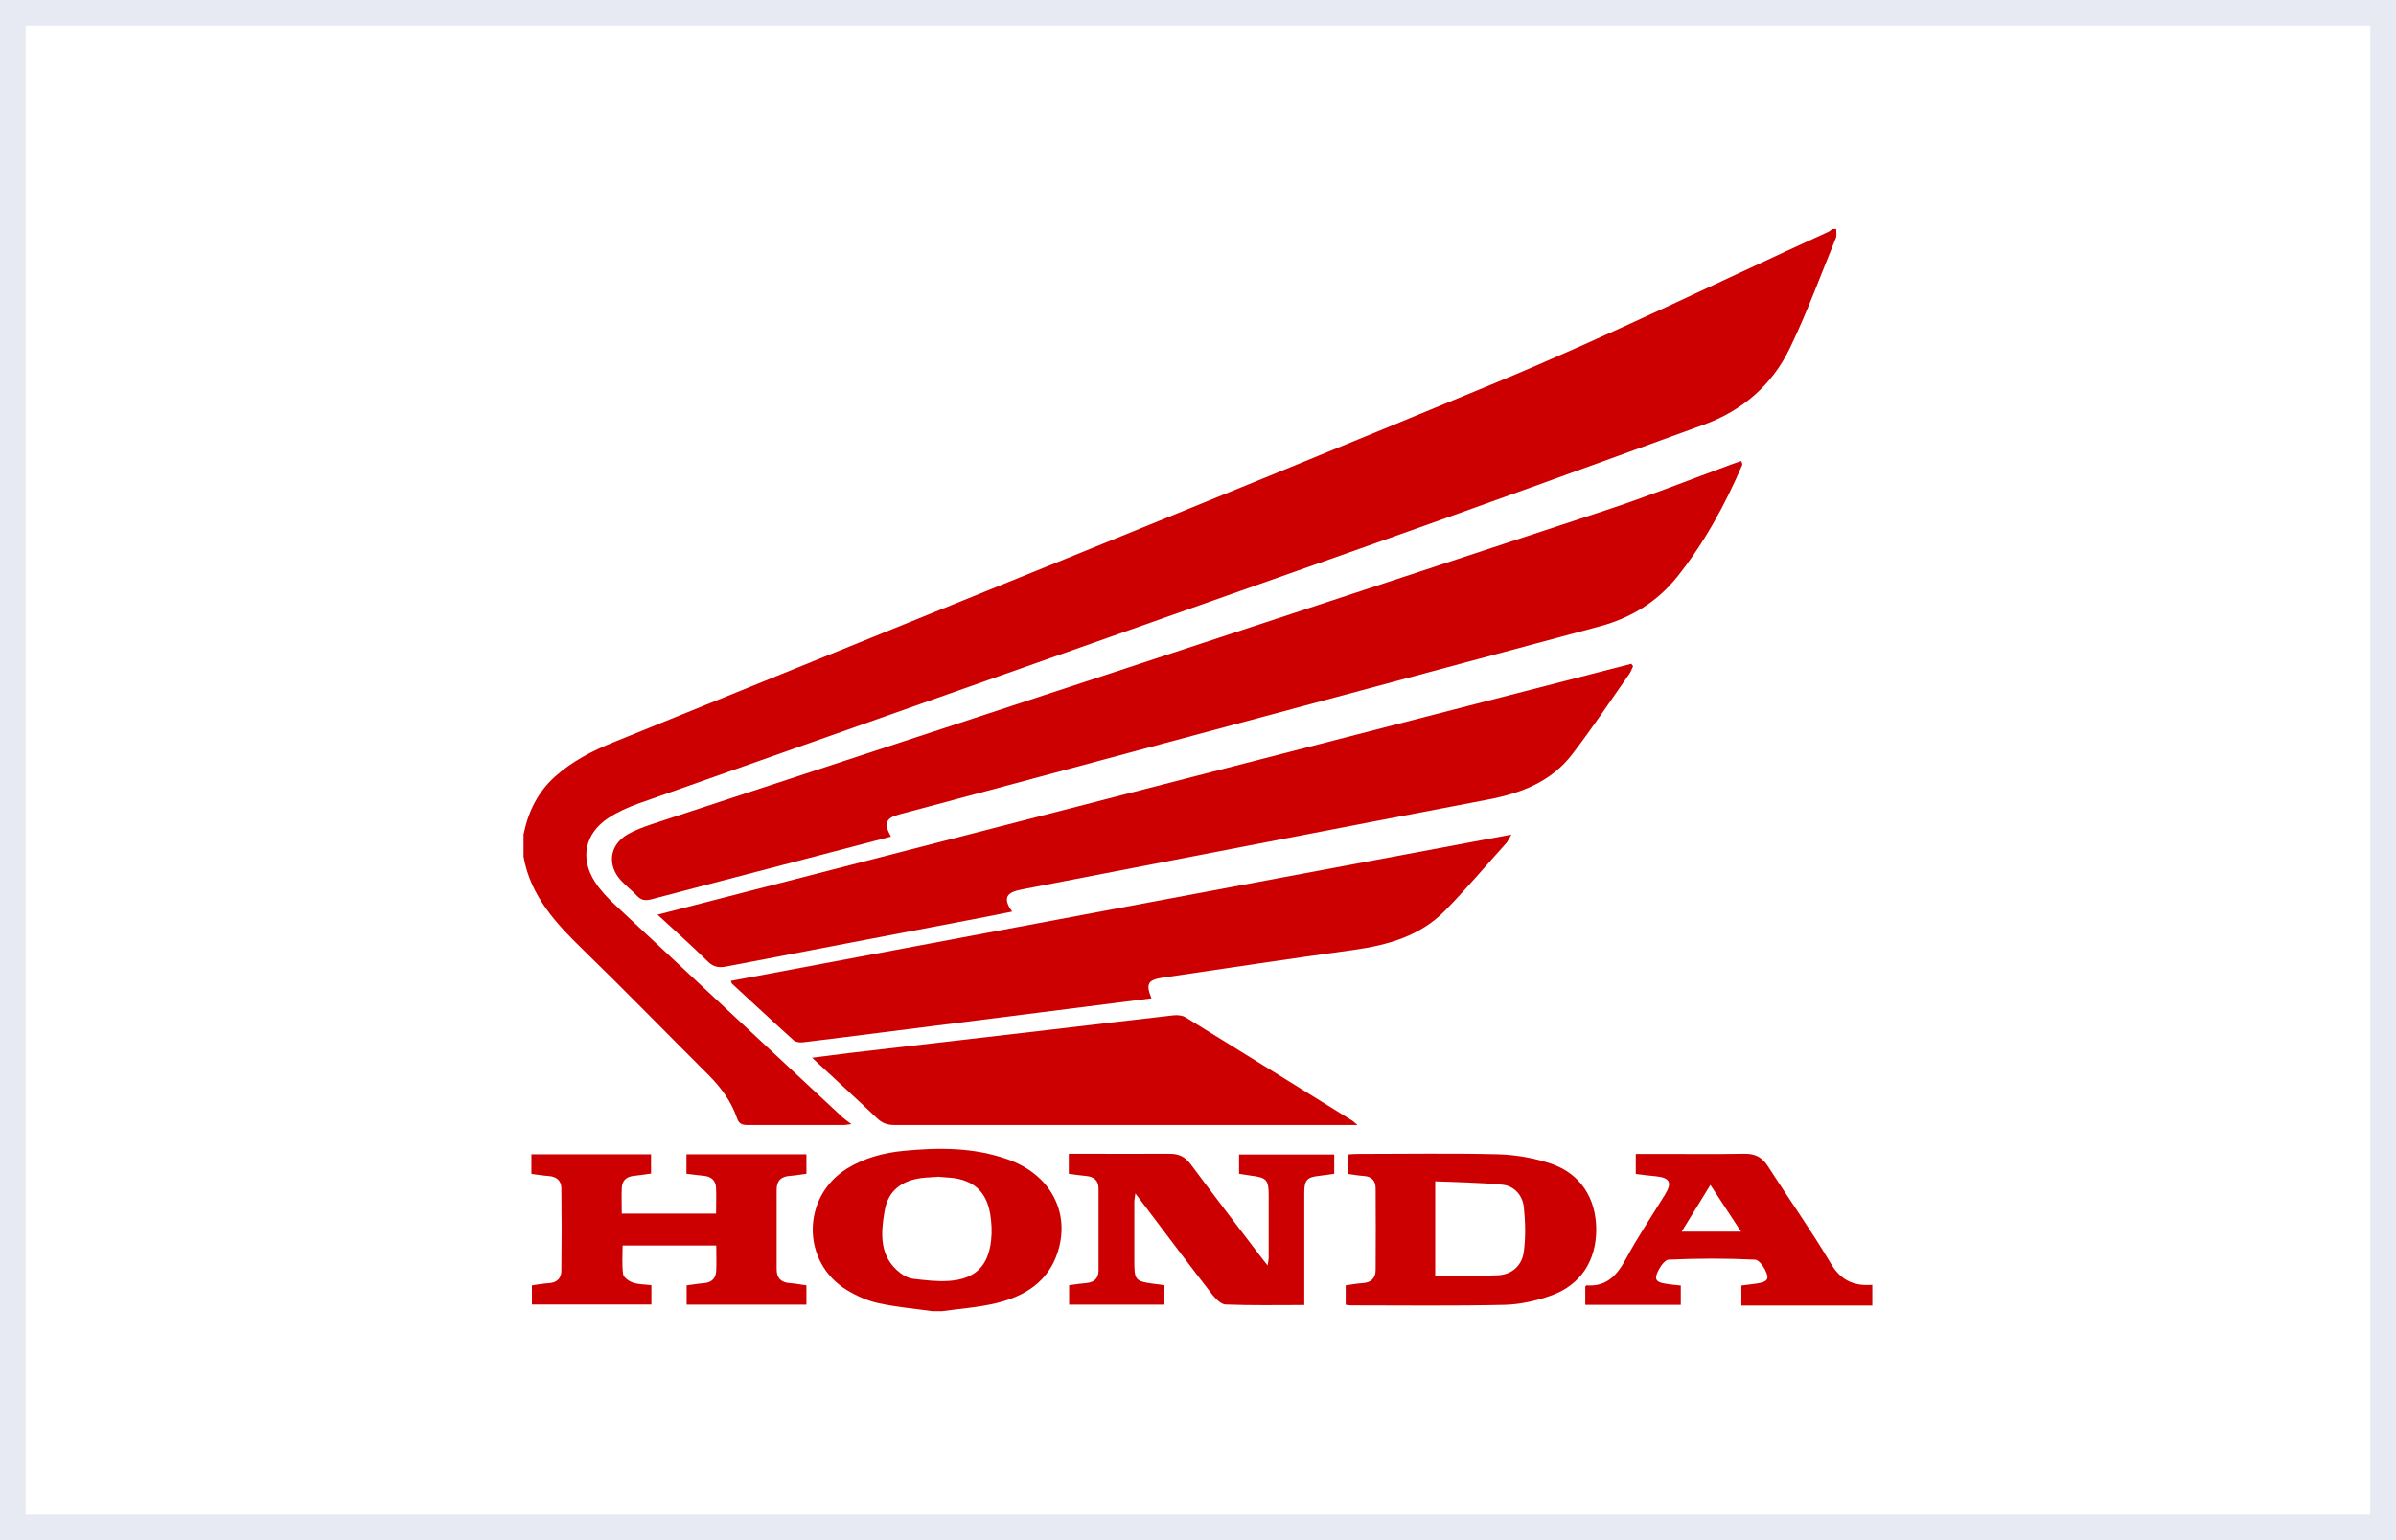 <svg xmlns="http://www.w3.org/2000/svg" id="Camada_2" viewBox="0 0 140 90"><rect x="0" y="0" width="140" height="90" fill="#333333" stroke="none"/><defs><style>.cls-1{fill:#fff;}.cls-2{fill:#e7eaf2;}.cls-3{fill:#c00;fill-rule:evenodd;}</style></defs><g id="Camada_1-2"><rect class="cls-1" x=".75" y=".75" width="138.5" height="88.5"></rect><path class="cls-2" d="M138.5,1.5v87H1.5V1.5h137M140,0H0v90h140V0h0Z"></path><path class="cls-3" d="M30.6,48.72c.27-1.3.83-2.44,1.83-3.34,1.01-.9,2.19-1.51,3.43-2.01,17.19-6.99,34.41-13.91,51.55-21.01,6.55-2.72,12.93-5.85,19.39-8.8.1-.04.18-.12.27-.18h.22c0,.18.04.37-.02.53-.88,2.15-1.68,4.35-2.69,6.44-1.03,2.15-2.78,3.65-5.03,4.47-6.67,2.43-13.34,4.85-20.03,7.22-14.06,4.98-28.13,9.93-42.2,14.91-.62.22-1.24.5-1.79.86-1.36.91-1.65,2.35-.77,3.72.33.51.76.96,1.2,1.37,4.42,4.14,8.85,8.27,13.28,12.4.12.11.26.2.51.39-.26.03-.34.05-.42.05-1.89,0-3.78,0-5.67,0-.33,0-.49-.09-.6-.41-.34-.98-.94-1.79-1.67-2.52-2.44-2.43-4.84-4.9-7.31-7.3-1.6-1.55-3.08-3.15-3.49-5.45v-1.33Z"></path><path class="cls-3" d="M52.05,48.89c-2.62.69-5.19,1.36-7.76,2.03-2.07.54-4.15,1.08-6.22,1.63-.34.09-.6.07-.85-.2-.29-.31-.63-.57-.92-.88-.85-.91-.69-2.1.38-2.72.43-.24.91-.42,1.38-.58,18.58-6.11,37.16-12.21,55.73-18.34,2.49-.82,4.93-1.79,7.4-2.7.18-.07.36-.12.56-.19.03.13.07.19.05.23-1.01,2.34-2.22,4.56-3.81,6.55-1.17,1.46-2.7,2.39-4.51,2.88-10.18,2.73-20.35,5.47-30.53,8.2-3.48.94-6.96,1.87-10.44,2.8-.75.2-.88.54-.46,1.27Z"></path><path class="cls-3" d="M95.42,38.94c-.07.14-.12.3-.21.43-1.1,1.57-2.17,3.18-3.34,4.7-1.22,1.6-2.97,2.28-4.91,2.65-9.08,1.73-18.16,3.5-27.23,5.25-.07.01-.14.04-.22.05-.75.17-.88.54-.37,1.25-.94.19-1.85.37-2.76.54-4.65.89-9.3,1.77-13.95,2.67-.43.08-.75.03-1.08-.3-.92-.91-1.89-1.77-2.93-2.73,19.03-4.9,37.96-9.78,56.9-14.66.03.05.07.1.1.14Z"></path><path class="cls-3" d="M67.27,58.34c-1.58.2-3.16.4-4.73.6-3.69.47-7.38.93-11.07,1.4-1.52.19-3.05.39-4.57.57-.18.02-.43-.02-.55-.14-1.2-1.08-2.37-2.18-3.56-3.27-.04-.03-.05-.09-.09-.18,15.17-2.85,30.32-5.69,45.61-8.55-.15.25-.2.38-.29.49-1.19,1.32-2.34,2.68-3.58,3.95-1.45,1.48-3.34,2.02-5.35,2.3-3.72.51-7.43,1.07-11.15,1.62-.88.13-1,.37-.66,1.21Z"></path><path class="cls-3" d="M79.29,65.74h-.7c-8.77,0-17.55,0-26.32,0-.42,0-.73-.11-1.03-.4-1.22-1.16-2.46-2.29-3.79-3.53.78-.1,1.45-.19,2.12-.27,3.97-.46,7.94-.92,11.9-1.38,2.37-.28,4.74-.56,7.11-.83.22-.02.5,0,.68.11,3.26,2.01,6.51,4.03,9.76,6.05.06.04.11.09.28.23Z"></path><path class="cls-3" d="M54.49,76.62c-1.06-.15-2.13-.24-3.17-.47-.64-.14-1.27-.42-1.83-.76-2.68-1.63-2.66-5.46.01-7.11,1.01-.62,2.14-.92,3.3-1.03,2.06-.2,4.1-.21,6.09.5,2.48.88,3.67,3.09,2.91,5.43-.56,1.73-1.93,2.57-3.59,2.97-1.03.25-2.11.32-3.17.47h-.56ZM54.78,68.77c-.28.02-.62.03-.95.07-1.19.16-1.95.78-2.14,1.92-.23,1.33-.33,2.68.93,3.64.21.16.49.3.75.33.69.08,1.4.17,2.09.12,1.52-.11,2.28-.86,2.45-2.36.06-.51.03-1.04-.05-1.54-.22-1.32-.98-2-2.31-2.13-.24-.02-.48-.03-.77-.06Z"></path><path class="cls-3" d="M109.4,76.29h-7.65v-1.17c.27-.03.56-.07.85-.11.31-.05.76-.1.66-.49-.09-.36-.45-.9-.71-.91-1.68-.08-3.37-.08-5.05,0-.26.01-.61.56-.72.92-.11.4.33.45.64.5.25.04.51.06.79.09v1.13h-5.58v-1.08s.06-.06.07-.06c1.17.09,1.78-.58,2.3-1.54.69-1.28,1.51-2.5,2.28-3.75.45-.73.29-1.01-.58-1.09-.37-.03-.73-.08-1.12-.13v-1.17h1.46c1.63,0,3.26.02,4.89-.01.63-.01,1.04.21,1.37.73,1.22,1.9,2.53,3.75,3.68,5.69.59,1,1.36,1.32,2.42,1.24v1.22ZM98.26,71.97h3.47c-.61-.93-1.17-1.79-1.79-2.73-.58.94-1.11,1.8-1.68,2.73Z"></path><path class="cls-3" d="M31.05,68.59v-1.14h6.99v1.13c-.33.04-.66.1-.98.13-.47.04-.72.28-.73.74-.02.48,0,.96,0,1.47h5.51c0-.51.02-1.01,0-1.5-.02-.43-.27-.67-.71-.71-.33-.03-.66-.08-1.02-.12v-1.14h7.01v1.14c-.32.04-.63.1-.94.12-.54.03-.81.29-.8.84,0,1.54,0,3.07,0,4.61,0,.52.24.78.77.82.31.02.62.08.97.13v1.13h-7v-1.13c.33-.04.67-.1,1.02-.13.48-.04.7-.31.71-.76.02-.46,0-.92,0-1.44h-5.47c0,.55-.05,1.12.03,1.68.03.19.34.41.57.49.32.11.69.1,1.08.15v1.13h-6.98v-1.12c.35-.05.68-.11,1.01-.13.44-.03.7-.27.71-.7.02-1.61.02-3.22,0-4.83,0-.46-.28-.7-.75-.73-.31-.02-.62-.08-.98-.12Z"></path><path class="cls-3" d="M68.04,75.1v1.14h-5.57v-1.14c.36-.05.7-.1,1.05-.13.44-.05.67-.29.67-.73,0-1.59,0-3.19,0-4.78,0-.47-.26-.7-.72-.74-.33-.03-.66-.08-1.02-.13v-1.17h.68c1.74,0,3.48.01,5.22,0,.53,0,.9.18,1.22.61,1.35,1.81,2.72,3.6,4.09,5.4.11.14.22.29.41.52.03-.23.06-.36.06-.49,0-1.2,0-2.41,0-3.61,0-.91-.13-1.04-1.03-1.15-.22-.03-.44-.07-.7-.11v-1.13h5.56v1.13c-.3.04-.58.09-.88.12-.7.08-.86.23-.87.95,0,1.96,0,3.93,0,5.89,0,.22,0,.44,0,.71-1.57,0-3.08.03-4.59-.03-.26,0-.57-.32-.77-.56-1.35-1.74-2.67-3.5-4-5.26-.14-.19-.29-.38-.51-.67-.03.24-.06.37-.06.5,0,1.17,0,2.33,0,3.5,0,1.05.07,1.13,1.08,1.27.2.03.4.06.66.09Z"></path><path class="cls-3" d="M78.63,76.24v-1.13c.34-.05.66-.11.99-.13.5-.03.76-.3.76-.77.01-1.59.01-3.18,0-4.77,0-.43-.22-.69-.68-.72-.31-.02-.62-.08-.95-.12v-1.14c.19-.01.35-.03.52-.03,2.76,0,5.52-.05,8.27.02,1.04.03,2.11.22,3.09.55,1.73.59,2.63,2.03,2.64,3.84,0,1.82-.9,3.24-2.62,3.86-.87.31-1.83.53-2.75.55-3,.07-5.99.03-8.99.03-.07,0-.14-.02-.27-.03ZM83.86,74.54c1.27,0,2.47.04,3.67-.02.83-.04,1.41-.58,1.51-1.39.11-.85.09-1.73,0-2.58-.07-.69-.55-1.25-1.25-1.32-1.3-.13-2.6-.14-3.93-.2v5.5Z"></path></g></svg>